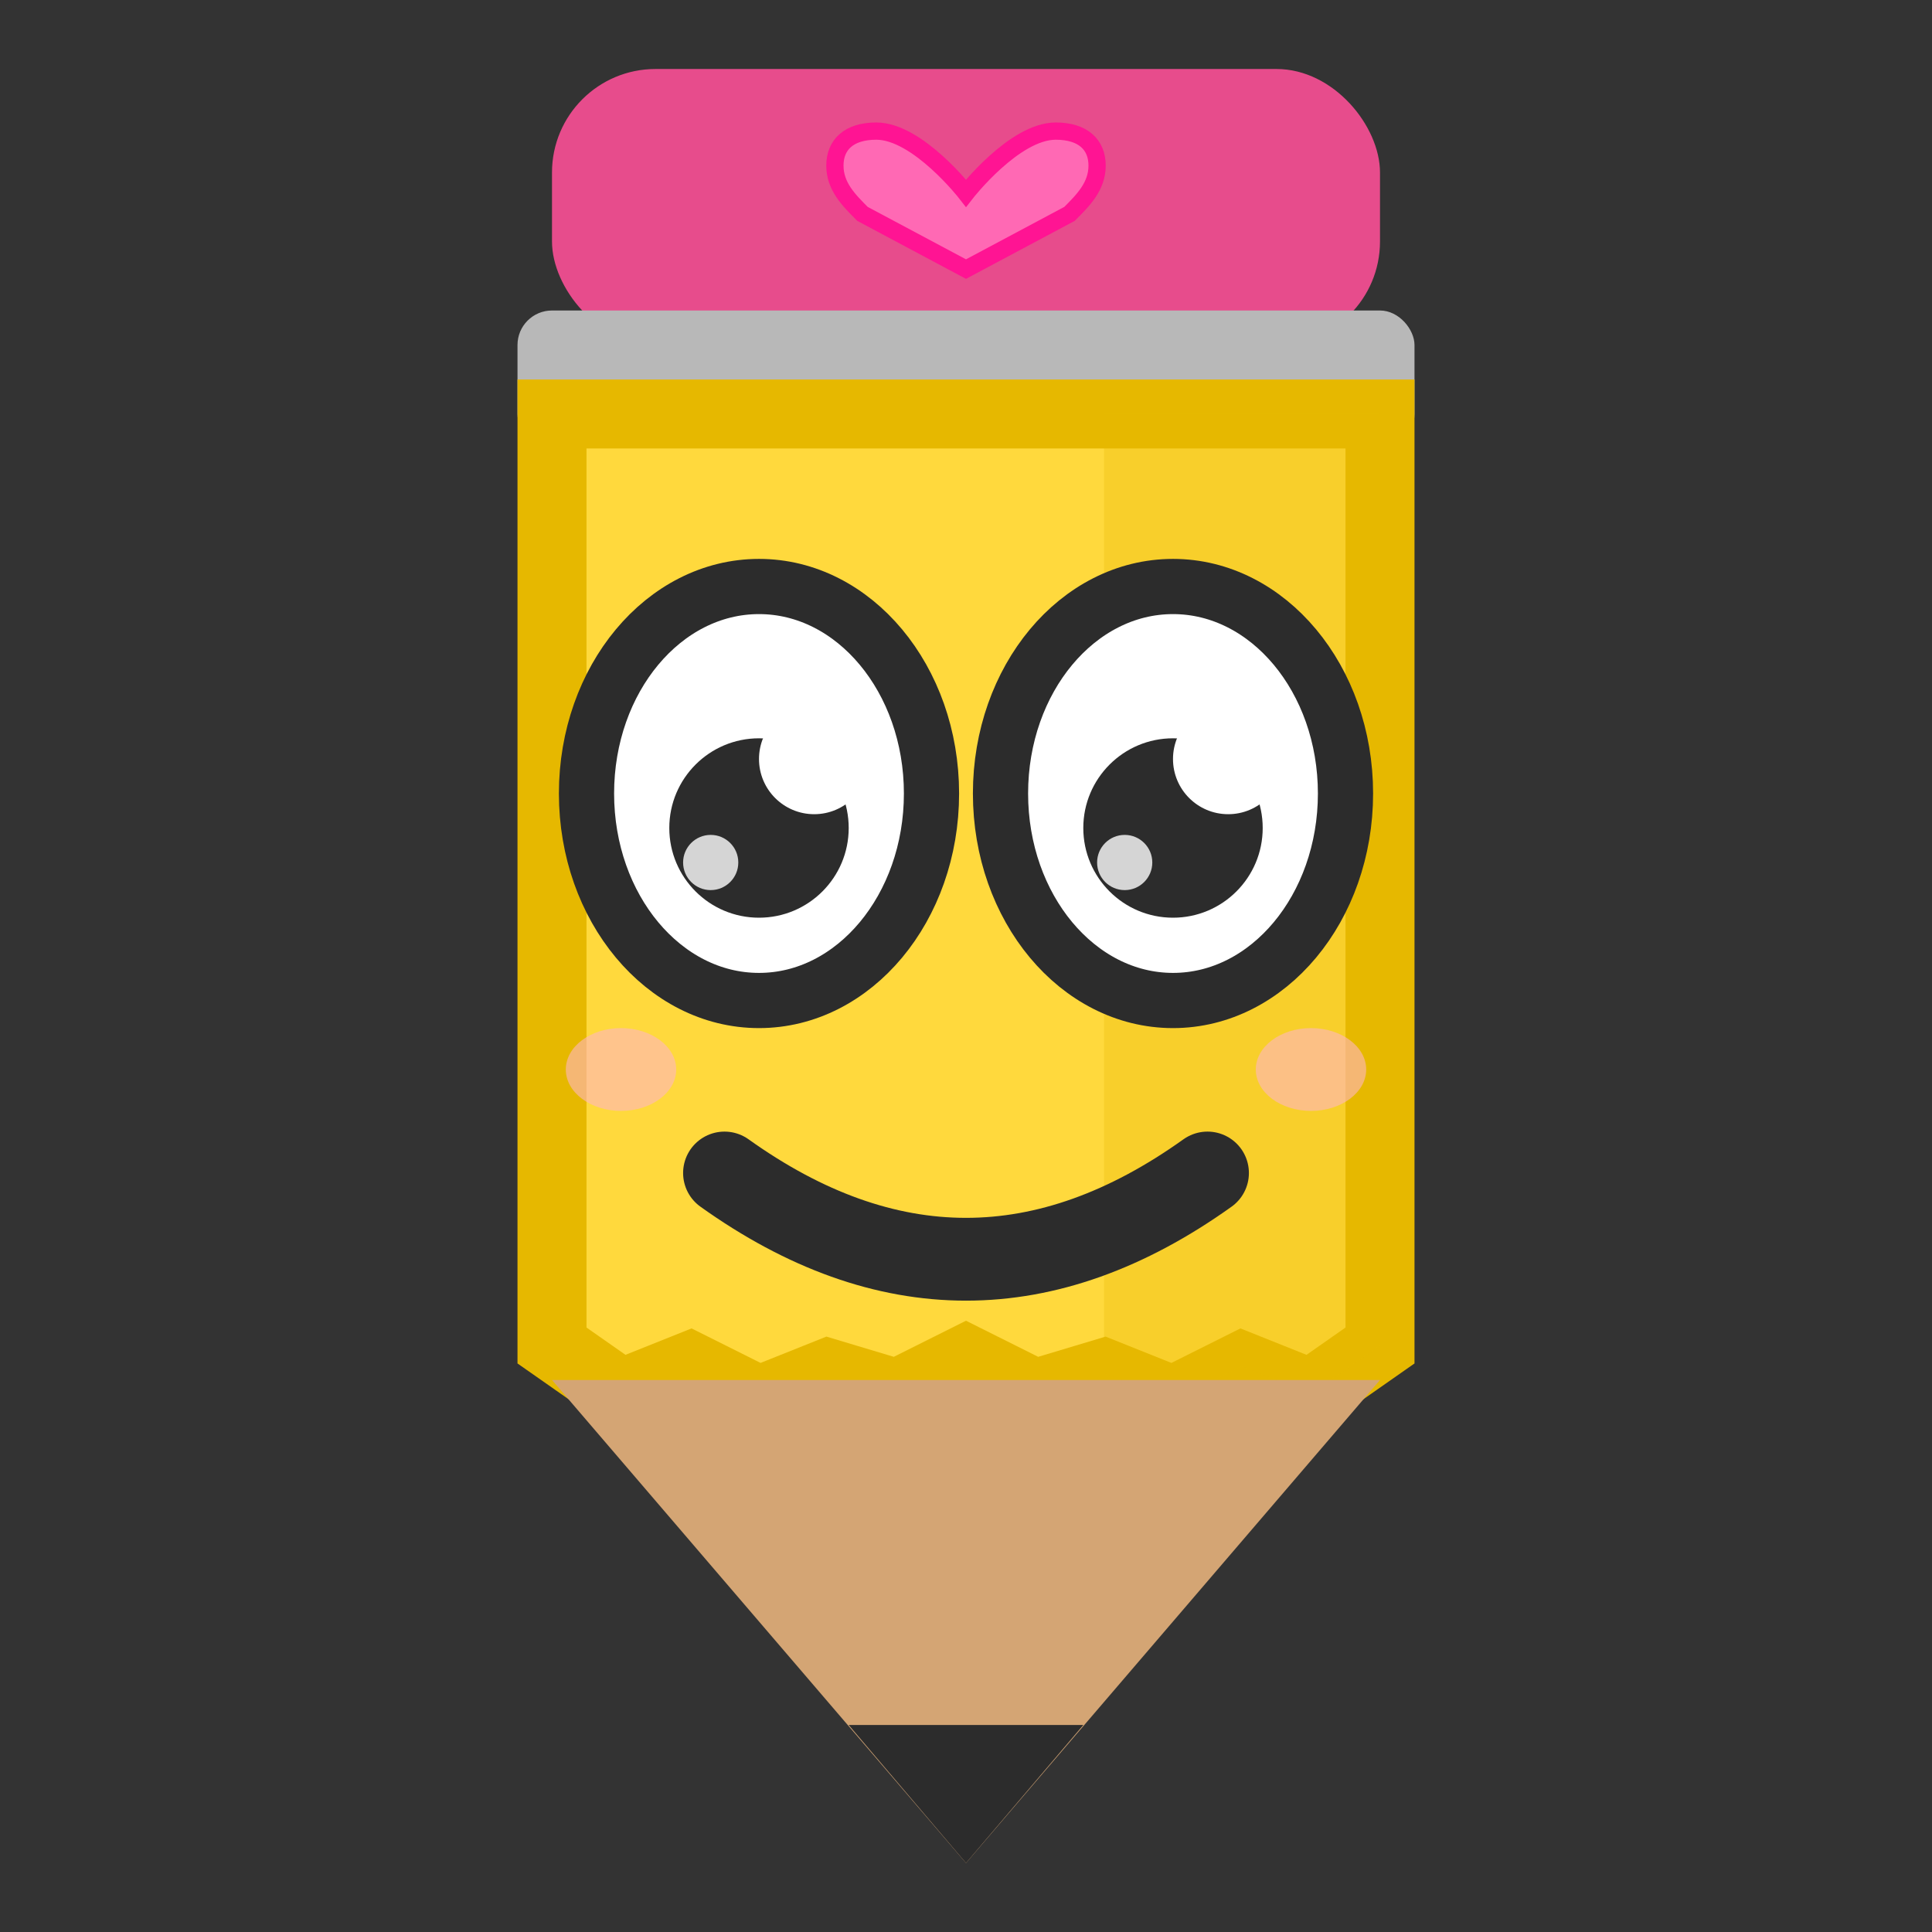 <svg width="28" height="28" viewBox="0 0 28 28" fill="none" xmlns="http://www.w3.org/2000/svg">
  <rect x="0" y="0" width="28" height="28" fill="#333333" stroke="none"/>
  <!-- Goma de borrar (parte superior) -->
  <rect x="8" y="1" width="12" height="4" fill="#E74C8C" rx="1.5"/>

  <!-- Banda metálica -->
  <rect x="7.5" y="4.5" width="13" height="2" fill="#B8B8B8" rx="0.5"/>

  <!-- Cuerpo del lápiz (amarillo) con efecto de sacapuntas en el borde inferior -->
  <path d="M8 6 L8 19.5 L9 20.2 L10 19.8 L11 20.3 L12 19.9 L13 20.2 L14 19.7 L15 20.2 L16 19.9 L17 20.3 L18 19.8 L19 20.2 L20 19.5 L20 6 L8 6 Z" fill="#FFD93D" stroke="#E6B800" stroke-width="1"/>

  <!-- Sombra del cuerpo -->
  <path d="M16 6 L16 19.9 L17 20.3 L18 19.8 L19 20.2 L20 19.5 L20 6 Z" fill="#E6B800" opacity="0.3"/>

  <!-- Punta de madera lisa -->
  <path d="M8 20 L14 27 L20 20 Z" fill="#D4A574"/>

  <!-- Punta de grafito (cubre el extremo de la punta) -->
  <path d="M12.3 25 L14 27 L15.7 25 Z" fill="#2C2C2C"/>

  <!-- Ojo izquierdo - Un poco más arriba -->
  <ellipse cx="11" cy="11.5" rx="2.5" ry="3" fill="white" stroke="#2C2C2C" stroke-width="0.8"/>

  <!-- Ojo derecho - Un poco más arriba -->
  <ellipse cx="17" cy="11.5" rx="2.5" ry="3" fill="white" stroke="#2C2C2C" stroke-width="0.8"/>

  <!-- Pupila izquierda -->
  <circle cx="11" cy="12" r="1.3" fill="#2C2C2C"/>

  <!-- Pupila derecha -->
  <circle cx="17" cy="12" r="1.3" fill="#2C2C2C"/>

  <!-- Brillo principal en ojos -->
  <circle cx="11.8" cy="11" r="0.8" fill="white"/>
  <circle cx="17.8" cy="11" r="0.8" fill="white"/>

  <!-- Brillo secundario (más tierno) -->
  <circle cx="10.3" cy="12.5" r="0.4" fill="white" opacity="0.8"/>
  <circle cx="16.3" cy="12.5" r="0.4" fill="white" opacity="0.8"/>

  <!-- Mejillas sonrojadas - Más pequeñas y más afuera -->
  <ellipse cx="9" cy="15.5" rx="0.8" ry="0.6" fill="#FFB6C1" opacity="0.6"/>
  <ellipse cx="19" cy="15.5" rx="0.8" ry="0.6" fill="#FFB6C1" opacity="0.6"/>

  <!-- Sonrisa más amplia y dulce -->
  <path d="M10.5 17 Q14 19.5 17.5 17" stroke="#2C2C2C" stroke-width="1.2" stroke-linecap="round" fill="none"/>

  <!-- Corazón pequeño CENTRADO en la goma de borrar -->
  <path d="M14 2.8 C14 2.8 13.3 1.9 12.7 1.9 C12.3 1.9 12.1 2.1 12.1 2.4 C12.1 2.7 12.3 2.9 12.5 3.1 L14 3.9 L15.5 3.1 C15.7 2.9 15.9 2.7 15.9 2.4 C15.9 2.1 15.7 1.9 15.3 1.9 C14.7 1.9 14 2.8 14 2.8 Z" fill="#FF69B4" stroke="#FF1493" stroke-width="0.25"/>
</svg>
